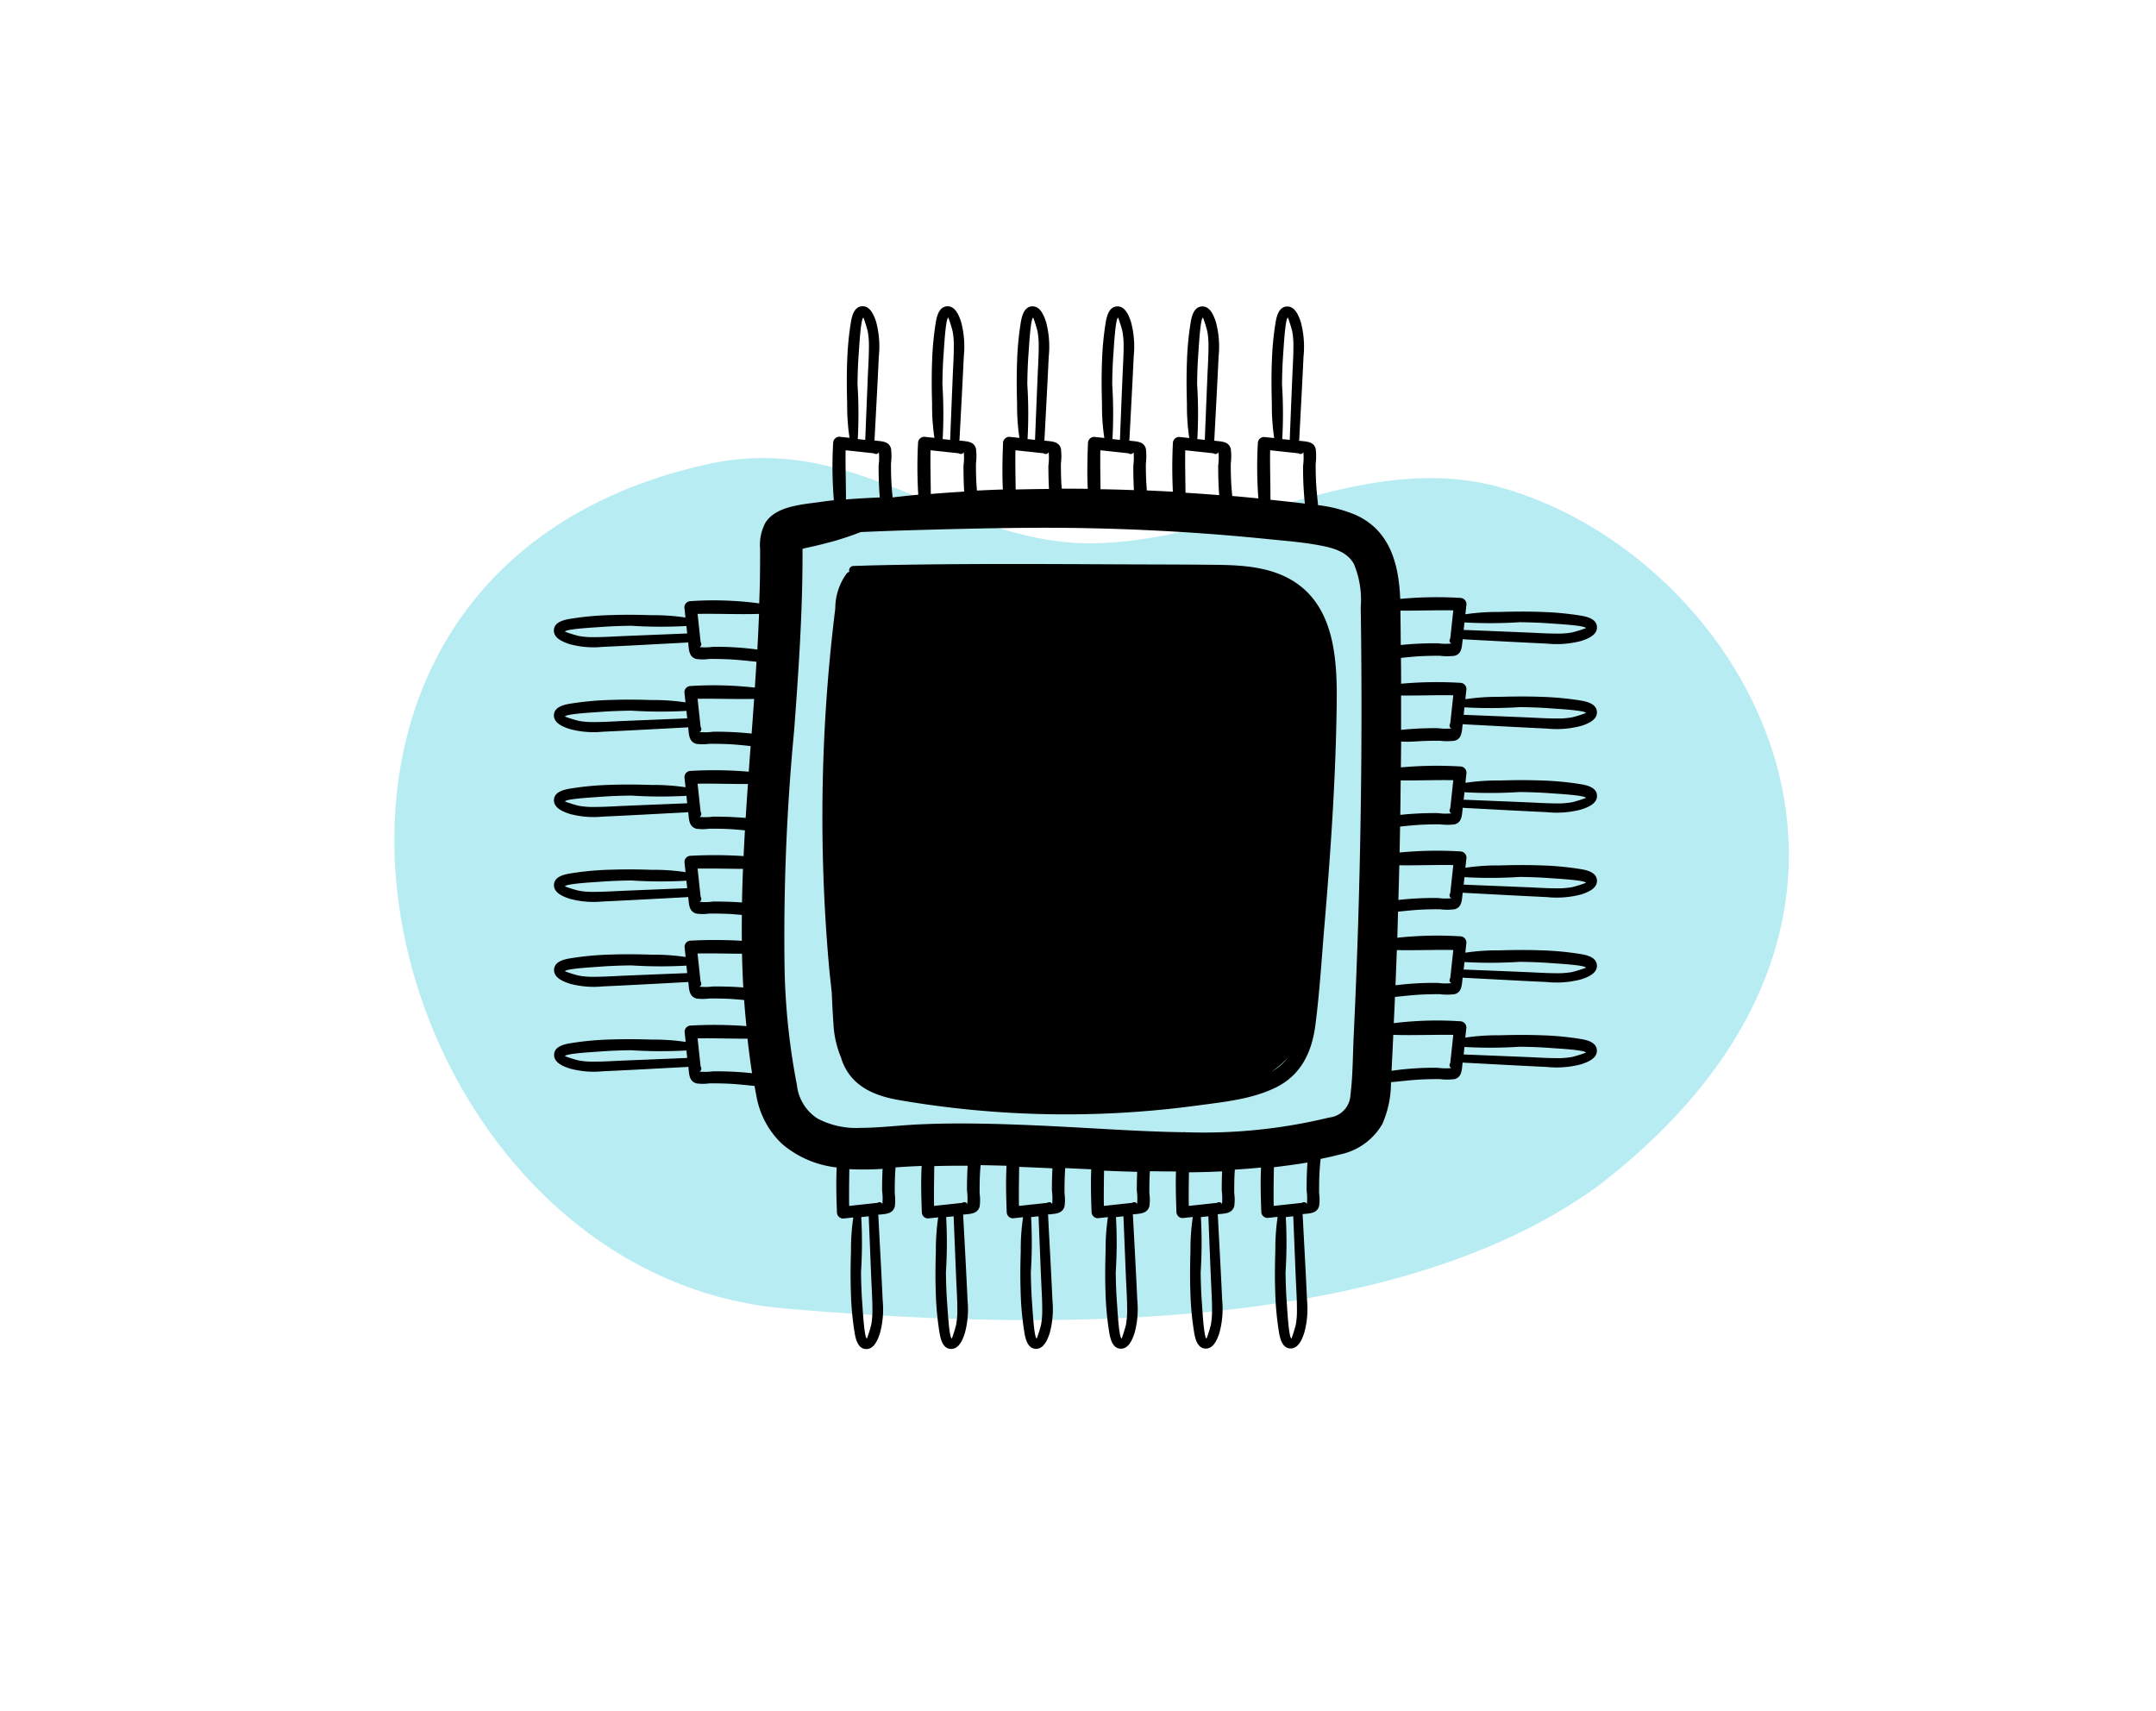 <svg xmlns="http://www.w3.org/2000/svg" width="216" height="171.422" viewBox="0 0 216 171.422">
  <path id="Path_36182" data-name="Path 36182" d="M168.6-158.828c-11.7,7.911-13.091,23.249-21.545,34.26-8.914,11.614-24.2,11.114-31.549,25.339-23.839,46.142,40.449,77.764,69.828,48.32,16.881-16.918,41.164-44.194,42.978-70.231C230.311-166.252,189.568-173.016,168.6-158.828Z" transform="matrix(0.643, 0.766, -0.766, 0.643, -79.547, 21.861)" fill="#9be5ef" opacity="0.7"/>
  <g id="i_operations" transform="translate(0 13.356)">
    <g id="Layer_2" data-name="Layer 2" transform="translate(-473.059 -321)">
      <rect id="Rectangle_4057" data-name="Rectangle 4057" width="216" height="140" transform="translate(473.059 321)" fill="none"/>
    </g>
    <g id="Layer_1" data-name="Layer 1" transform="translate(-488.828 -329.506)">
      <g id="Group_5823" data-name="Group 5823" transform="translate(544.324 346.866)">
        <path id="Path_39296" data-name="Path 39296" d="M613.838,370.061c-2.3-1.353-5.087-1.5-7.69-1.523-3.447-.035-6.894-.033-10.342-.05-6.907-.033-13.817-.067-20.724.044-1.712.027-3.42.059-5.13.124a.437.437,0,0,0-.411.576.69.69,0,0,0-.281.192,5.975,5.975,0,0,0-1.129,3.5q-.313,2.526-.552,5.061-.484,5.169-.651,10.363a169.527,169.527,0,0,0,.588,20.548c.076.844.177,1.685.265,2.529.043,1.021.092,2.042.165,3.06a10.046,10.046,0,0,0,.77,3.434c.022.066.033.134.056.2.929,2.654,3.242,3.622,5.842,4.062a98.3,98.3,0,0,0,29.823.523c2.635-.355,5.487-.624,7.9-1.837,2.487-1.253,3.547-3.546,3.893-6.205.425-3.272.623-6.589.9-9.876.585-6.907,1.073-13.827,1.211-20.759C618.439,379.184,618.63,372.879,613.838,370.061Zm-2.008,49.261a9.886,9.886,0,0,0,1.636-1.394A5.492,5.492,0,0,1,611.831,419.323Z" transform="translate(-539.945 -342.668)"/>
        <path id="Path_39297" data-name="Path 39297" d="M631.335,390.394q.871-.038,1.74-.034a5.89,5.89,0,0,0,1.486,0c.663-.179.711-.787.774-1.371l.032-.3a.411.411,0,0,0,.09.023c2.775.145,5.551.3,8.326.429a9.6,9.6,0,0,0,3.478-.272c.609-.2,1.541-.563,1.556-1.325.016-.835-.9-1.081-1.562-1.2a30.276,30.276,0,0,0-3.968-.379c-1.417-.055-2.836-.042-4.252,0a21.717,21.717,0,0,0-3.4.234l.107-1.016a.63.63,0,0,0-.623-.624,39.925,39.925,0,0,0-5.921.09q0-1.3-.016-2.588c.717-.074,1.433-.148,2.156-.179q.871-.038,1.74-.033a5.945,5.945,0,0,0,1.486,0c.663-.18.711-.787.774-1.371l.032-.3a.49.49,0,0,0,.09.023c2.775.145,5.551.3,8.326.428a9.576,9.576,0,0,0,3.478-.272c.609-.2,1.541-.563,1.556-1.325.016-.834-.9-1.08-1.562-1.194a30.07,30.07,0,0,0-3.968-.38c-1.417-.054-2.836-.041-4.252,0a21.856,21.856,0,0,0-3.4.233l.107-1.015a.632.632,0,0,0-.623-.625,39.4,39.4,0,0,0-6.013.1c-.143-3.491-1.02-6.907-4.545-8.447a13.941,13.941,0,0,0-3.685-.946c-.082-.805-.171-1.609-.207-2.42q-.038-.871-.033-1.742a5.884,5.884,0,0,0,0-1.485c-.179-.664-.787-.711-1.371-.774l-.3-.032a.411.411,0,0,0,.023-.09c.144-2.776.3-5.551.428-8.326a9.574,9.574,0,0,0-.271-3.478c-.2-.61-.563-1.542-1.326-1.556-.834-.016-1.08.9-1.194,1.562a30.047,30.047,0,0,0-.379,3.968c-.055,1.417-.042,2.836,0,4.252a21.85,21.85,0,0,0,.233,3.4l-1.015-.108a.63.63,0,0,0-.623.624,42.591,42.591,0,0,0,.053,5.53c-.76-.074-1.519-.149-2.28-.215l-.334-.026c-.05-.5-.094-1-.116-1.509q-.038-.871-.035-1.742a5.881,5.881,0,0,0,0-1.485c-.18-.664-.787-.711-1.371-.774l-.3-.032a.489.489,0,0,0,.023-.09c.145-2.776.3-5.551.428-8.326a9.577,9.577,0,0,0-.272-3.478c-.2-.61-.563-1.542-1.325-1.556-.834-.016-1.08.9-1.194,1.562a30.048,30.048,0,0,0-.38,3.968c-.055,1.417-.042,2.836,0,4.252a21.858,21.858,0,0,0,.233,3.4l-1.015-.108a.632.632,0,0,0-.625.624,48.587,48.587,0,0,0,0,4.865c-.87-.05-1.739-.09-2.609-.127-.028-.319-.05-.638-.065-.958q-.038-.871-.034-1.742a5.881,5.881,0,0,0,0-1.485c-.179-.664-.787-.711-1.371-.774l-.3-.032a.411.411,0,0,0,.023-.09c.145-2.776.3-5.551.429-8.326a9.6,9.6,0,0,0-.272-3.478c-.2-.61-.563-1.542-1.325-1.556-.835-.016-1.081.9-1.2,1.562a30.234,30.234,0,0,0-.379,3.968c-.055,1.417-.042,2.836,0,4.252a21.571,21.571,0,0,0,.233,3.4l-1.016-.108a.63.63,0,0,0-.623.624c-.054,1.486-.1,3.045-.019,4.581q-1.3-.016-2.607-.017c-.022-.26-.041-.522-.051-.784q-.038-.871-.033-1.742a5.939,5.939,0,0,0,0-1.485c-.18-.664-.787-.711-1.371-.774l-.3-.032a.494.494,0,0,0,.023-.09c.145-2.776.3-5.551.428-8.326a9.576,9.576,0,0,0-.272-3.478c-.2-.61-.563-1.542-1.325-1.556-.834-.016-1.08.9-1.194,1.562a30.028,30.028,0,0,0-.38,3.968c-.054,1.417-.041,2.836,0,4.252a21.85,21.85,0,0,0,.233,3.4l-1.015-.108a.632.632,0,0,0-.625.624c-.054,1.51-.1,3.092-.014,4.652-.866.027-1.732.066-2.6.107-.027-.326-.051-.652-.066-.979q-.038-.871-.033-1.742a5.884,5.884,0,0,0,0-1.485c-.179-.664-.787-.711-1.371-.774l-.3-.032a.411.411,0,0,0,.023-.09c.145-2.776.3-5.551.429-8.326a9.6,9.6,0,0,0-.272-3.478c-.2-.61-.562-1.542-1.325-1.556-.835-.016-1.081.9-1.2,1.562a30.255,30.255,0,0,0-.379,3.968c-.055,1.417-.042,2.836,0,4.252a21.563,21.563,0,0,0,.233,3.4l-1.016-.108a.63.63,0,0,0-.624.624,45.469,45.469,0,0,0,.022,5.18q-1.286.12-2.568.27c-.056-.555-.107-1.111-.131-1.67q-.038-.871-.033-1.742a5.881,5.881,0,0,0,0-1.485c-.179-.664-.787-.711-1.371-.774l-.3-.032a.489.489,0,0,0,.023-.09c.145-2.776.3-5.551.428-8.326a9.6,9.6,0,0,0-.271-3.478c-.2-.61-.564-1.542-1.326-1.556-.834-.016-1.08.9-1.194,1.562a30.036,30.036,0,0,0-.379,3.968c-.055,1.417-.042,2.836,0,4.252a21.851,21.851,0,0,0,.233,3.4l-1.015-.108a.63.63,0,0,0-.623.624,41.152,41.152,0,0,0,.07,5.738c-.364.042-.729.081-1.093.137-1.826.277-4.7.371-5.776,2.138a4.743,4.743,0,0,0-.52,2.592c0,1.132,0,2.265-.025,3.4-.014.689-.041,1.378-.063,2.068a34.237,34.237,0,0,0-6.875-.225.629.629,0,0,0-.623.624l.107,1.016a21.7,21.7,0,0,0-3.4-.233c-1.349-.043-2.7-.059-4.05-.011a29.927,29.927,0,0,0-4.17.387c-.653.115-1.587.357-1.561,1.194.023.763.94,1.119,1.555,1.325a9.14,9.14,0,0,0,3.31.281c2.832-.129,5.664-.289,8.495-.436a.489.489,0,0,0,.09-.024l.012.11c.068.641.062,1.346.794,1.56a4.64,4.64,0,0,0,1.292,0q.871-.009,1.74.024c1.009.038,2.008.156,3.01.254-.053.865-.106,1.728-.166,2.592a36.683,36.683,0,0,0-6.431-.16.628.628,0,0,0-.623.623l.107,1.015a21.688,21.688,0,0,0-3.4-.233c-1.349-.043-2.7-.057-4.05-.011a30.284,30.284,0,0,0-4.17.387c-.653.115-1.587.358-1.561,1.194.023.764.94,1.119,1.555,1.326a9.14,9.14,0,0,0,3.31.28c2.832-.128,5.664-.289,8.495-.436a.407.407,0,0,0,.09-.023l.012.109c.068.643.062,1.347.794,1.561a4.634,4.634,0,0,0,1.292,0q.871-.009,1.74.024c.812.031,1.616.115,2.421.2q-.1,1.283-.189,2.568a40.7,40.7,0,0,0-5.819-.079.629.629,0,0,0-.623.623l.107,1.016a21.7,21.7,0,0,0-3.4-.233c-1.349-.043-2.7-.058-4.05-.011a29.918,29.918,0,0,0-4.17.387c-.653.115-1.587.357-1.561,1.194.023.763.94,1.119,1.555,1.325a9.138,9.138,0,0,0,3.31.28c2.832-.128,5.664-.288,8.495-.435a.489.489,0,0,0,.09-.024l.012.109c.068.643.062,1.347.794,1.561a4.633,4.633,0,0,0,1.292,0q.871-.009,1.74.023c.618.024,1.23.079,1.843.14q-.074,1.288-.133,2.579a44.584,44.584,0,0,0-5.3-.031.628.628,0,0,0-.623.623l.107,1.015a21.689,21.689,0,0,0-3.4-.233c-1.349-.043-2.7-.057-4.05-.011a30.1,30.1,0,0,0-4.17.387c-.653.115-1.587.357-1.561,1.194.023.763.94,1.119,1.555,1.326a9.139,9.139,0,0,0,3.31.279c2.832-.128,5.664-.289,8.495-.436a.494.494,0,0,0,.09-.023l.012.109c.068.643.062,1.347.794,1.561a4.638,4.638,0,0,0,1.292,0q.871-.009,1.74.024c.515.019,1.026.062,1.536.111-.01.864-.013,1.727,0,2.591a46.339,46.339,0,0,0-5.118-.016.629.629,0,0,0-.623.624l.107,1.015a21.827,21.827,0,0,0-3.4-.232c-1.349-.044-2.7-.059-4.05-.012a30.284,30.284,0,0,0-4.17.387c-.653.116-1.587.358-1.561,1.2.023.763.94,1.119,1.555,1.325a9.14,9.14,0,0,0,3.31.28c2.832-.128,5.664-.288,8.495-.436a.407.407,0,0,0,.09-.023l.012.109c.068.643.062,1.347.794,1.561a4.638,4.638,0,0,0,1.292,0q.871-.009,1.74.023c.588.023,1.172.074,1.753.131.061.872.143,1.741.231,2.612a42.6,42.6,0,0,0-5.571-.057.63.63,0,0,0-.623.625l.107,1.015a21.681,21.681,0,0,0-3.4-.233c-1.349-.043-2.7-.057-4.05-.011a30.1,30.1,0,0,0-4.17.387c-.653.115-1.587.357-1.561,1.194.023.763.94,1.119,1.555,1.325a9.14,9.14,0,0,0,3.31.281c2.832-.128,5.664-.289,8.495-.436a.484.484,0,0,0,.09-.023l.012.109c.068.643.062,1.347.794,1.561a4.636,4.636,0,0,0,1.292,0q.871-.009,1.74.024c.936.036,1.862.141,2.791.234.06.324.117.649.185.971a8.647,8.647,0,0,0,2.594,4.855,10.165,10.165,0,0,0,5.455,2.338c-.076,1.509-.03,3.035.023,4.494a.63.63,0,0,0,.625.625l1.015-.109a21.709,21.709,0,0,0-.233,3.4c-.043,1.35-.057,2.7-.011,4.052a29.934,29.934,0,0,0,.387,4.17c.115.653.357,1.587,1.194,1.561.763-.023,1.119-.94,1.325-1.555a9.141,9.141,0,0,0,.281-3.31c-.129-2.832-.289-5.664-.436-8.5a.55.55,0,0,0-.023-.09l.109-.011c.641-.068,1.347-.062,1.561-.8a4.672,4.672,0,0,0,0-1.291q-.009-.871.024-1.74c.011-.3.031-.6.054-.9.872-.067,1.744-.109,2.616-.146-.087,1.554-.038,3.132.017,4.634a.628.628,0,0,0,.624.625l1.015-.109a22.008,22.008,0,0,0-.233,3.4c-.043,1.35-.057,2.7-.011,4.052a30.3,30.3,0,0,0,.387,4.17c.115.653.358,1.587,1.194,1.561.764-.023,1.119-.94,1.326-1.555a9.14,9.14,0,0,0,.279-3.31c-.128-2.832-.288-5.664-.436-8.5a.448.448,0,0,0-.023-.09l.109-.011c.643-.068,1.347-.062,1.561-.8a4.674,4.674,0,0,0,0-1.291q-.011-.871.023-1.74c.014-.374.041-.744.073-1.116q1.3.022,2.6.062c-.087,1.556-.038,3.134.016,4.639a.63.63,0,0,0,.623.625l1.016-.109a21.717,21.717,0,0,0-.233,3.4c-.043,1.35-.059,2.7-.011,4.052a29.925,29.925,0,0,0,.387,4.17c.115.653.357,1.587,1.194,1.561.763-.023,1.119-.94,1.325-1.555a9.141,9.141,0,0,0,.281-3.31c-.129-2.832-.289-5.664-.436-8.5a.545.545,0,0,0-.024-.09l.11-.011c.641-.068,1.346-.062,1.56-.8a4.627,4.627,0,0,0,0-1.291q-.009-.871.024-1.74c.01-.27.029-.539.048-.807l2.605.121c-.061,1.436-.017,2.886.033,4.273a.628.628,0,0,0,.623.625l1.015-.109a21.709,21.709,0,0,0-.233,3.4c-.043,1.35-.057,2.7-.011,4.052a30.3,30.3,0,0,0,.387,4.17c.115.653.358,1.587,1.194,1.561.764-.023,1.119-.94,1.326-1.555a9.143,9.143,0,0,0,.279-3.31c-.128-2.832-.289-5.664-.436-8.5a.448.448,0,0,0-.023-.09l.109-.011c.643-.068,1.347-.062,1.561-.8a4.632,4.632,0,0,0,0-1.291q-.009-.871.024-1.74c.006-.162.019-.324.03-.485.871.018,1.742.025,2.612.026-.048,1.362,0,2.731.044,4.044a.629.629,0,0,0,.624.625l1.016-.109a21.717,21.717,0,0,0-.233,3.4c-.043,1.35-.058,2.7-.011,4.052a29.944,29.944,0,0,0,.387,4.17c.115.653.357,1.587,1.194,1.561.763-.023,1.119-.94,1.325-1.555a9.14,9.14,0,0,0,.28-3.31c-.128-2.832-.288-5.664-.435-8.5a.545.545,0,0,0-.024-.09l.11-.011c.641-.068,1.346-.062,1.56-.8a4.629,4.629,0,0,0,0-1.291q-.009-.871.023-1.74c.008-.211.025-.422.038-.631.874-.055,1.749-.122,2.623-.208-.072,1.486-.026,2.988.026,4.424a.628.628,0,0,0,.623.625l1.015-.109a21.709,21.709,0,0,0-.233,3.4c-.043,1.35-.057,2.7-.011,4.052a30.131,30.131,0,0,0,.387,4.17c.115.653.357,1.587,1.194,1.561.763-.023,1.119-.94,1.326-1.555a9.14,9.14,0,0,0,.28-3.31c-.128-2.832-.289-5.664-.436-8.5a.537.537,0,0,0-.023-.09l.109-.011c.643-.068,1.347-.062,1.561-.8a4.625,4.625,0,0,0,0-1.291q-.009-.871.024-1.74c.022-.567.07-1.131.125-1.694.638-.128,1.273-.266,1.9-.434a6.382,6.382,0,0,0,4.288-3.066,10.254,10.254,0,0,0,.861-4.182c1.049-.1,2.093-.232,3.149-.277q.871-.038,1.74-.033a5.89,5.89,0,0,0,1.486,0c.663-.179.711-.787.774-1.371l.032-.3a.407.407,0,0,0,.09.023c2.775.145,5.551.3,8.326.428a9.574,9.574,0,0,0,3.478-.271c.609-.2,1.541-.563,1.556-1.326.016-.834-.9-1.08-1.562-1.194a30.068,30.068,0,0,0-3.968-.379c-1.417-.055-2.836-.042-4.252,0a21.856,21.856,0,0,0-3.4.233l.107-1.015a.63.63,0,0,0-.623-.623,35.519,35.519,0,0,0-6.651.19c.032-.7.07-1.409.1-2.114.007-.171.012-.343.019-.514.915-.091,1.828-.2,2.75-.24q.871-.038,1.74-.035a5.891,5.891,0,0,0,1.486,0c.663-.18.711-.787.774-1.371l.032-.3a.485.485,0,0,0,.09.023c2.775.145,5.551.3,8.326.428a9.575,9.575,0,0,0,3.478-.272c.609-.2,1.541-.563,1.556-1.325.016-.834-.9-1.081-1.562-1.194a30.07,30.07,0,0,0-3.968-.38c-1.417-.055-2.836-.042-4.252,0a21.715,21.715,0,0,0-3.4.233q.054-.509.107-1.015a.631.631,0,0,0-.623-.625,37.49,37.49,0,0,0-6.3.143c.029-.871.05-1.742.075-2.611.815-.085,1.627-.174,2.447-.21q.871-.038,1.74-.033a5.89,5.89,0,0,0,1.486,0c.663-.179.711-.787.774-1.371l.032-.3a.4.4,0,0,0,.09.023c2.775.145,5.551.3,8.326.428a9.576,9.576,0,0,0,3.478-.271c.609-.2,1.541-.563,1.556-1.326.016-.834-.9-1.08-1.562-1.194a30.068,30.068,0,0,0-3.968-.379c-1.417-.055-2.836-.042-4.252,0a21.849,21.849,0,0,0-3.4.233q.054-.507.107-1.015a.63.63,0,0,0-.623-.623,38.868,38.868,0,0,0-6.075.111q.027-1.3.049-2.6c.747-.078,1.493-.156,2.246-.189q.871-.038,1.74-.035a5.893,5.893,0,0,0,1.486,0c.663-.18.711-.787.774-1.371l.032-.3a.485.485,0,0,0,.09.023c2.775.145,5.551.3,8.326.428a9.576,9.576,0,0,0,3.478-.272c.609-.2,1.541-.563,1.556-1.325.016-.834-.9-1.08-1.562-1.194a30.06,30.06,0,0,0-3.968-.38c-1.417-.055-2.836-.042-4.252,0a21.849,21.849,0,0,0-3.4.233q.054-.509.107-1.015a.632.632,0,0,0-.623-.625,39.982,39.982,0,0,0-5.95.093c.008-.864.02-1.728.024-2.592C629.9,390.5,630.615,390.425,631.335,390.394Zm-14.068-35.772c.011-1.08.05-2.158.134-3.235.031-.388.188-3.391.459-3.413a12.8,12.8,0,0,1,.429,1.368,7.924,7.924,0,0,1,.119,1.541c0,1-.069,2-.11,3q-.133,3.169-.259,6.337l-.749-.08A45.953,45.953,0,0,0,617.266,354.622Zm-1.19,6.638,2.044.22.76.081c.236.129.411.091.523-.112a5.791,5.791,0,0,1-.027,1.353,33.243,33.243,0,0,0,.18,3.8l-.456-.054q-1.5-.176-2.993-.328C616.114,364.568,616.048,362.909,616.077,361.259Zm-7.317-6.638c.012-1.08.051-2.158.135-3.235.03-.388.188-3.391.457-3.413a12.79,12.79,0,0,1,.429,1.368,7.825,7.825,0,0,1,.119,1.541c0,1-.068,2-.11,3q-.133,3.169-.259,6.337l-.748-.08A46.2,46.2,0,0,0,608.76,354.622Zm-1.188,6.638,2.044.22.76.081c.235.129.41.091.522-.112a5.786,5.786,0,0,1-.026,1.353c0,.971.023,1.966.1,2.953q-1.686-.133-3.374-.24C607.583,364.1,607.546,362.674,607.571,361.259Zm-7.317-6.638c.011-1.08.05-2.158.134-3.235.031-.388.189-3.391.459-3.413a12.8,12.8,0,0,1,.429,1.368,7.924,7.924,0,0,1,.119,1.541c0,1-.068,2-.11,3q-.133,3.169-.259,6.337l-.749-.08A45.94,45.94,0,0,0,600.254,354.622Zm-1.188,6.638,2.043.22.76.081c.237.129.411.091.523-.112a5.85,5.85,0,0,1-.026,1.353c0,.807.016,1.629.063,2.451-1.015-.036-2.031-.067-3.045-.085-.1,0-.2,0-.3,0C599.069,363.862,599.043,362.559,599.065,361.259Zm-7.318-6.638c.012-1.08.051-2.158.135-3.235.03-.388.188-3.391.459-3.413a13.1,13.1,0,0,1,.428,1.368,7.738,7.738,0,0,1,.119,1.541c0,1-.068,2-.11,3q-.133,3.169-.259,6.337l-.748-.08A46.2,46.2,0,0,0,591.747,354.622Zm-1.188,6.638,2.044.22.76.081c.237.129.41.091.522-.112a5.783,5.783,0,0,1-.026,1.353c0,.769.016,1.554.059,2.336q-1.668.011-3.336.053C590.563,363.879,590.536,362.567,590.559,361.259Zm-7.317-6.638c.012-1.08.05-2.158.134-3.235.031-.388.189-3.391.459-3.413a12.761,12.761,0,0,1,.429,1.368,7.924,7.924,0,0,1,.12,1.541c0,1-.068,2-.11,3q-.132,3.169-.259,6.337l-.749-.08A45.953,45.953,0,0,0,583.241,354.622Zm-1.188,6.638,2.042.22.76.081c.237.129.411.091.523-.112a5.85,5.85,0,0,1-.026,1.353c0,.855.014,1.728.069,2.6q-1.673.1-3.344.238C582.069,364.178,582.027,362.716,582.053,361.259Zm-7.318-6.638c.012-1.08.051-2.158.135-3.235.03-.388.188-3.391.459-3.413a12.8,12.8,0,0,1,.428,1.368,7.738,7.738,0,0,1,.12,1.541c0,1-.068,2-.11,3q-.132,3.169-.259,6.337l-.748-.08A46.2,46.2,0,0,0,574.735,354.622Zm-1.188,6.638,2.044.22.76.081c.237.129.41.091.522-.112a5.783,5.783,0,0,1-.026,1.353c0,1.048.029,2.121.121,3.184-1.132.05-2.262.109-3.39.2C573.581,364.547,573.518,362.9,573.546,361.259ZM551.34,379.873c-1,.042-2,.112-3,.11a7.938,7.938,0,0,1-1.541-.119,12.979,12.979,0,0,1-1.368-.429c.021-.27,3.024-.428,3.412-.457,1.076-.085,2.156-.123,3.235-.135a46.216,46.216,0,0,0,5.518.024l.079.748Q554.508,379.743,551.34,379.873Zm8.919,1.08a5.862,5.862,0,0,1-1.354.026q.3-.168.113-.522l-.062-.57q-.12-1.118-.24-2.234c2.05-.036,4.111.067,6.155,0q-.065,1.663-.156,3.325c0,.082-.011.164-.016.246A30.1,30.1,0,0,0,560.259,380.953Zm-8.919,7.426c-1,.042-2,.112-3,.111a7.84,7.84,0,0,1-1.541-.121,12.992,12.992,0,0,1-1.368-.428c.021-.271,3.024-.429,3.412-.459,1.076-.084,2.156-.123,3.235-.135a46.2,46.2,0,0,0,5.518.024l.079.749Q554.508,388.248,551.34,388.379Zm8.919,1.08a5.87,5.87,0,0,1-1.354.028q.3-.168.113-.523l-.062-.57-.24-2.234c1.886-.032,3.782.05,5.665.012q-.122,1.736-.252,3.473A32.919,32.919,0,0,0,560.259,389.459Zm-8.919,7.427c-1,.042-2,.112-3,.11a7.929,7.929,0,0,1-1.541-.119,12.952,12.952,0,0,1-1.368-.429c.021-.27,3.024-.428,3.412-.457,1.076-.085,2.156-.123,3.235-.135a45.962,45.962,0,0,0,5.518.023l.079.749Q554.508,396.754,551.34,396.886Zm8.919,1.08a5.865,5.865,0,0,1-1.354.026q.3-.168.113-.523l-.062-.569q-.12-1.118-.24-2.234c1.678-.03,3.366.039,5.044.03q-.12,1.7-.227,3.4C562.44,398,561.337,397.964,560.259,397.966Zm-8.919,7.426c-1,.042-2,.112-3,.11a7.751,7.751,0,0,1-1.541-.119,12.992,12.992,0,0,1-1.368-.428c.021-.271,3.024-.429,3.412-.459,1.076-.084,2.156-.123,3.235-.135a46.229,46.229,0,0,0,5.518.024l.079.748Q554.508,405.261,551.34,405.391Zm8.919,1.08a5.8,5.8,0,0,1-1.354.026c.2-.112.241-.285.113-.522l-.062-.57-.24-2.234c1.513-.026,3.034.02,4.548.026q-.068,1.682-.1,3.367C562.191,406.493,561.214,406.47,560.259,406.471ZM551.34,413.9c-1,.042-2,.111-3,.11a7.938,7.938,0,0,1-1.541-.119,12.95,12.95,0,0,1-1.368-.429c.021-.27,3.024-.428,3.412-.459,1.076-.084,2.156-.122,3.235-.134a45.962,45.962,0,0,0,5.518.023l.079.749Q554.508,413.766,551.34,413.9Zm8.919,1.08A5.861,5.861,0,0,1,558.9,415q.3-.168.113-.523l-.062-.57-.24-2.232c1.482-.026,2.969.017,4.454.025q.036,1.691.128,3.38C562.283,415,561.259,414.977,560.259,414.978ZM551.34,422.4c-1,.042-2,.112-3,.11a7.751,7.751,0,0,1-1.541-.119,13.273,13.273,0,0,1-1.368-.428c.021-.271,3.024-.429,3.412-.459,1.076-.084,2.156-.123,3.235-.135a46.216,46.216,0,0,0,5.518.024l.079.748Q554.508,422.274,551.34,422.4Zm8.919,1.08a5.8,5.8,0,0,1-1.354.026c.2-.112.241-.285.113-.522l-.062-.57-.24-2.234c1.664-.029,3.337.038,5,.03.129,1.154.277,2.31.457,3.46A32.7,32.7,0,0,0,560.259,423.484Zm15.861,20.86c.042,1,.112,2,.11,3a7.938,7.938,0,0,1-.12,1.541,12.947,12.947,0,0,1-.429,1.368c-.27-.021-.428-3.026-.458-3.414-.084-1.075-.123-2.155-.135-3.233a46.216,46.216,0,0,0,.024-5.518l.748-.079Q575.99,441.176,576.12,444.343Zm1.106-7.564c-.112-.2-.287-.241-.522-.114l-.57.061-2.234.241c-.021-1.225,0-2.453.019-3.681a28.476,28.476,0,0,0,3.331-.031c-.036.727-.053,1.455-.051,2.169A5.8,5.8,0,0,1,577.226,436.779Zm7.4,7.564c.042,1,.112,2,.111,3a7.938,7.938,0,0,1-.12,1.541,13.209,13.209,0,0,1-.429,1.368c-.271-.021-.428-3.026-.459-3.414-.084-1.075-.123-2.155-.134-3.233a45.974,45.974,0,0,0,.023-5.518l.749-.079Q584.495,441.176,584.626,444.343Zm1.107-7.564c-.112-.2-.287-.241-.523-.114l-.57.061-2.234.241c-.023-1.327.007-2.659.021-3.988q1.672-.047,3.343-.037c-.05.833-.067,1.665-.066,2.482A5.87,5.87,0,0,1,585.733,436.779Zm7.4,7.564c.042,1,.112,2,.11,3a7.933,7.933,0,0,1-.119,1.541,12.96,12.96,0,0,1-.429,1.368c-.27-.021-.428-3.026-.457-3.414-.085-1.075-.123-2.155-.135-3.233a46.216,46.216,0,0,0,.024-5.518l.748-.079Q593,441.176,593.133,444.343Zm1.106-7.564c-.112-.2-.287-.241-.522-.114l-.57.061-2.234.241c-.023-1.3,0-2.605.02-3.908l.263.008q1.534.061,3.069.135c-.037.745-.054,1.491-.053,2.222A5.858,5.858,0,0,1,594.239,436.779Zm7.4,7.564c.042,1,.112,2,.111,3a7.84,7.84,0,0,1-.121,1.541,13,13,0,0,1-.428,1.368c-.271-.021-.429-3.026-.459-3.414-.084-1.075-.123-2.155-.135-3.233a45.974,45.974,0,0,0,.024-5.518l.749-.079Q601.508,441.176,601.638,444.343Zm1.107-7.564c-.112-.2-.287-.241-.523-.114l-.57.061-2.234.241c-.02-1.174,0-2.352.018-3.528q1.659.07,3.319.116c-.025.627-.038,1.253-.038,1.869A5.866,5.866,0,0,1,602.745,436.779Zm7.4,7.564c.042,1,.111,2,.11,3a7.928,7.928,0,0,1-.119,1.541,12.96,12.96,0,0,1-.429,1.368c-.27-.021-.428-3.026-.457-3.414-.085-1.075-.123-2.155-.135-3.233a45.962,45.962,0,0,0,.023-5.518l.749-.079Q610.013,441.176,610.145,444.343Zm1.106-7.564c-.112-.2-.287-.241-.522-.114l-.57.061-2.234.241c-.02-1.119,0-2.241.016-3.364q1.663-.018,3.323-.094c-.026.643-.041,1.284-.039,1.915A5.861,5.861,0,0,1,611.251,436.779Zm7.4,7.564c.042,1,.112,2,.11,3a7.751,7.751,0,0,1-.119,1.541,13,13,0,0,1-.428,1.368c-.271-.021-.429-3.026-.459-3.414-.084-1.075-.123-2.155-.135-3.233a46.2,46.2,0,0,0,.024-5.518l.748-.079Q618.521,441.176,618.651,444.343Zm1.107-7.564c-.114-.2-.287-.241-.523-.114l-.57.061-2.234.241c-.023-1.29,0-2.585.02-3.877.076-.01.154-.016.231-.025,1.042-.128,2.09-.269,3.133-.442-.067.938-.086,1.88-.085,2.8A5.866,5.866,0,0,1,619.758,436.779Zm5.16-28.946q-.183,6.063-.473,12.12c-.092,1.939-.081,3.926-.319,5.853a2.387,2.387,0,0,1-2.145,2.309,53.207,53.207,0,0,1-14.431,1.471.411.411,0,0,0-.183,0c-2.9-.043-5.785-.205-8.62-.364-3.969-.222-7.944-.442-11.921-.5-1.982-.029-3.964-.013-5.943.079-1.946.091-3.888.34-5.836.348a8.321,8.321,0,0,1-4.306-.928,4.573,4.573,0,0,1-2.077-3.372,68.1,68.1,0,0,1-1.232-11.524,217.132,217.132,0,0,1,.951-23.94c.293-3.933.575-7.869.726-11.811.078-2,.122-4,.118-6,0-.054,0-.233,0-.426a2.36,2.36,0,0,1,.235-.073c.978-.209,1.941-.44,2.9-.708.919-.257,1.818-.572,2.711-.91,1.378-.059,2.757-.116,4.138-.158,4.073-.121,8.144-.228,12.218-.263a221.818,221.818,0,0,1,24.425,1.126c1.739.178,3.507.308,5.226.638,1.3.247,2.711.62,3.39,1.86a9.326,9.326,0,0,1,.68,4.341q.048,3.083.065,6.167Q625.289,395.5,624.918,407.833Zm16.144-20.838c1.079.011,2.158.05,3.234.134.388.031,3.391.189,3.413.459a12.968,12.968,0,0,1-1.368.429,7.933,7.933,0,0,1-1.541.119c-1,0-2-.068-3-.11q-3.168-.133-6.335-.259l.079-.749A45.973,45.973,0,0,0,641.062,386.995Zm-6.638-1.188q-.109,1.021-.22,2.042l-.082.76q-.192.355.113.523a5.8,5.8,0,0,1-1.354-.027,33.85,33.85,0,0,0-3.687.17c0-1.148,0-2.294,0-3.442C630.934,385.848,632.684,385.775,634.425,385.806Zm6.638-7.318c1.079.012,2.158.051,3.234.135.388.03,3.391.188,3.413.459a13.274,13.274,0,0,1-1.368.428,7.751,7.751,0,0,1-1.541.119c-1,0-2-.068-3-.11q-3.168-.133-6.335-.259l.079-.748A46.215,46.215,0,0,0,641.062,378.488Zm-6.638-1.188q-.109,1.021-.22,2.044l-.082.76c-.128.237-.09.41.113.522a5.794,5.794,0,0,1-1.354-.026,33.519,33.519,0,0,0-3.717.172c-.011-1.149-.018-2.3-.037-3.447C630.889,377.342,632.662,377.268,634.425,377.3Zm6.638,43.72c1.079.011,2.158.05,3.234.134.388.031,3.391.188,3.413.459a13.261,13.261,0,0,1-1.368.429,7.933,7.933,0,0,1-1.541.12c-1,0-2-.069-3-.111q-3.168-.131-6.335-.258l.079-.749A45.973,45.973,0,0,0,641.062,421.019Zm-6.638-1.19q-.109,1.023-.22,2.044l-.082.76q-.192.355.113.523a5.867,5.867,0,0,1-1.354-.027,29.507,29.507,0,0,0-4.639.3c0-.063.006-.128.008-.192.06-1.135.109-2.272.164-3.408C630.41,419.892,632.424,419.8,634.425,419.83Zm6.638-7.317c1.079.012,2.158.051,3.234.135.388.03,3.391.188,3.413.457a12.953,12.953,0,0,1-1.368.429,7.933,7.933,0,0,1-1.541.12c-1,0-2-.068-3-.11q-3.168-.133-6.335-.259l.079-.748A46.228,46.228,0,0,0,641.062,412.513Zm-6.638-1.188q-.109,1.021-.22,2.044l-.082.76q-.192.353.113.522a5.794,5.794,0,0,1-1.354-.026,30.934,30.934,0,0,0-4.247.237q.072-1.761.135-3.524C630.649,411.374,632.542,411.291,634.425,411.324Zm6.638-7.317c1.079.011,2.158.05,3.234.134.388.031,3.391.188,3.413.459a12.952,12.952,0,0,1-1.368.429,7.933,7.933,0,0,1-1.541.119c-1,0-2-.069-3-.111q-3.168-.131-6.335-.258l.079-.749A45.973,45.973,0,0,0,641.062,404.007Zm-6.638-1.19q-.109,1.023-.22,2.044l-.082.76q-.192.355.113.523a5.8,5.8,0,0,1-1.354-.027,32.616,32.616,0,0,0-3.956.195c.032-1.157.067-2.315.093-3.473C630.816,402.863,632.626,402.786,634.425,402.817Zm6.638-7.317c1.079.012,2.158.051,3.234.135.388.03,3.391.188,3.413.457a12.968,12.968,0,0,1-1.368.429,7.838,7.838,0,0,1-1.541.119c-1,0-2-.068-3-.11q-3.168-.133-6.335-.259l.079-.748A46.215,46.215,0,0,0,641.062,395.5Zm-6.638-1.188q-.109,1.021-.22,2.044l-.082.76q-.192.353.113.522a5.8,5.8,0,0,1-1.354-.026,33.276,33.276,0,0,0-3.767.177c.018-1.15.029-2.3.041-3.452C630.908,394.355,632.671,394.281,634.425,394.312Z" transform="translate(-544.323 -346.866)"/>
      </g>
    </g>
  </g>
</svg>
